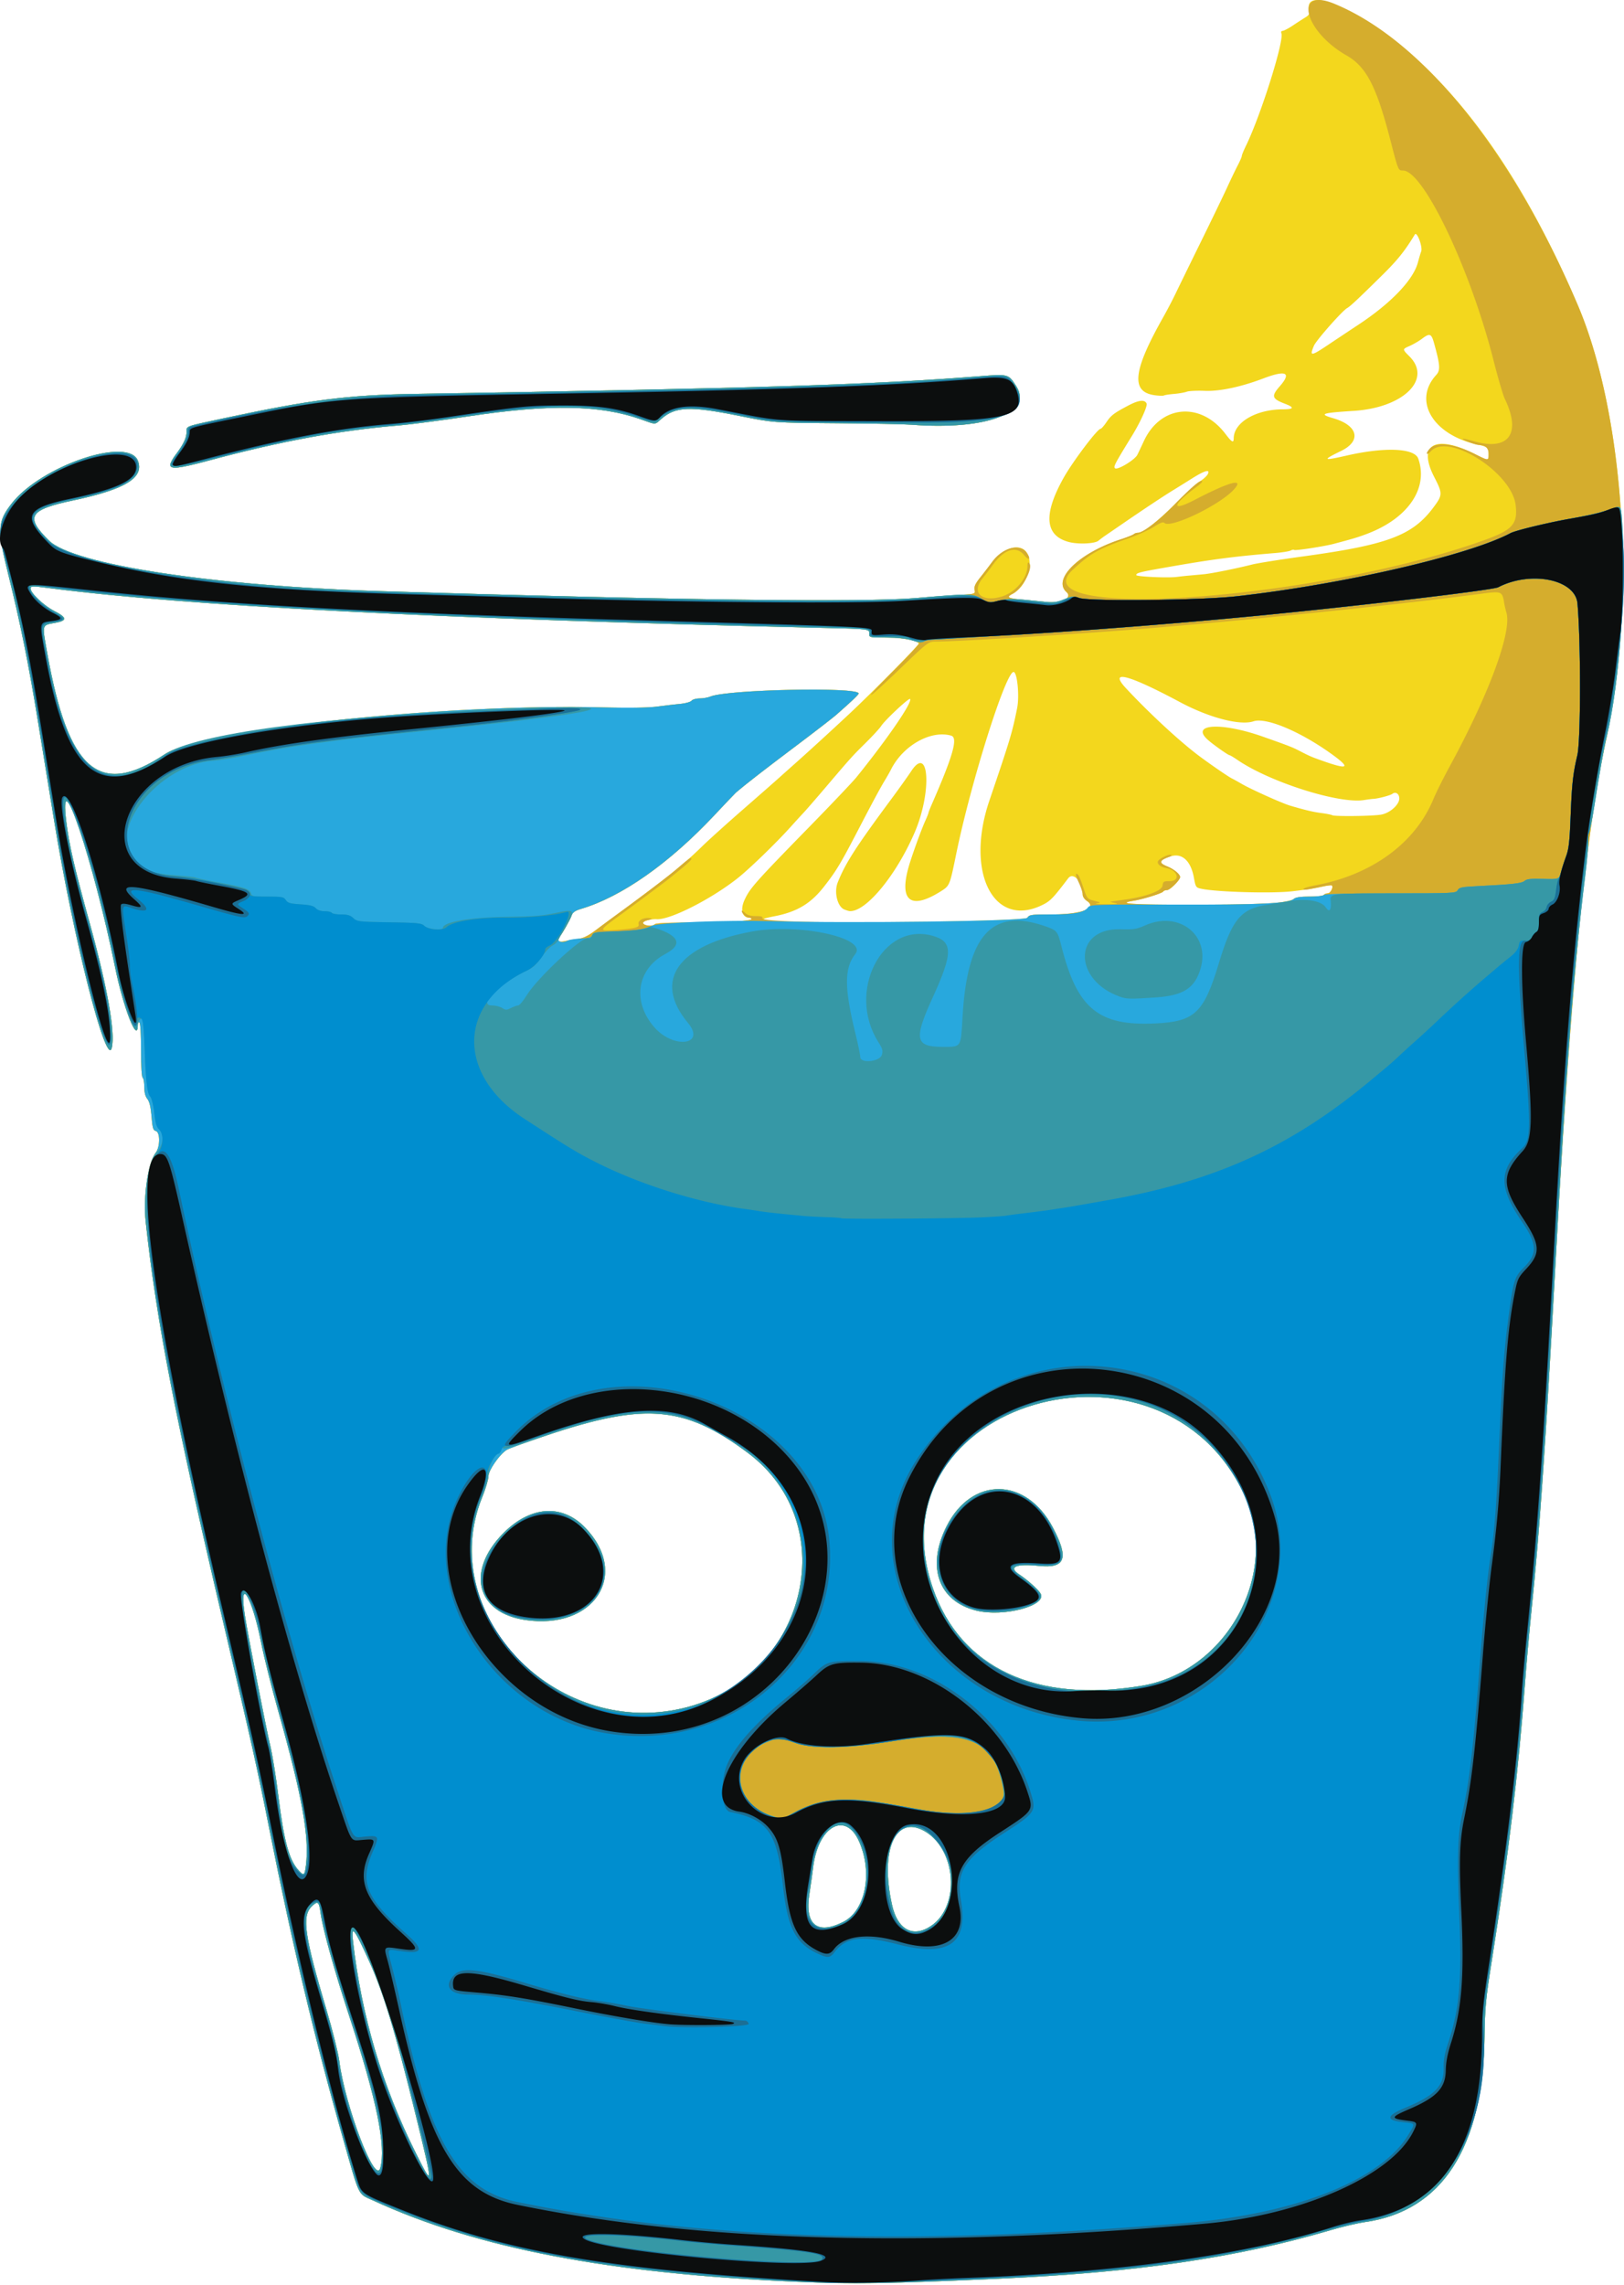 <svg xmlns="http://www.w3.org/2000/svg" width="256" height="360" preserveAspectRatio="xMidYMid"><path fill="#F3D71D" d="M125.883 359.543c-29.818-1.276-50.55-5.242-67.095-12.834-2.415-1.108-2.053-.366-4.657-9.534-4.537-15.967-7.985-30.435-11.679-48.999-1.872-9.41-2.749-13.345-7.073-31.735-7.76-33-10.707-48.173-12.403-63.854-.429-3.972.344-9.402 1.559-10.947.719-.914.733-3.248.021-3.434-.415-.108-.518-.46-.67-2.284-.126-1.514-.323-2.337-.66-2.767-.327-.415-.482-1.027-.482-1.9 0-.708-.115-1.36-.256-1.446-.154-.095-.256-1.832-.256-4.35 0-2.52-.102-4.257-.256-4.352-.14-.087-.256.072-.256.354 0 3.155-2.267-2.591-3.589-9.095-3.391-16.69-8.957-33.277-7.677-22.876.45 3.659 1.28 7.256 3.664 15.878 2.8 10.128 4.076 17.3 3.506 19.711-.814 3.447-6.072-17.253-9.102-35.835-.77-4.715-1.924-11.798-2.567-15.74-1.435-8.806-2.77-15.42-4.594-22.76-1.826-7.346-1.774-8.538.495-11.427 4.677-5.957 18.402-10.587 19.885-6.71 1.017 2.658-1.98 4.5-10.13 6.224-7.064 1.494-7.717 2.563-3.883 6.35 3.834 3.786 26.071 7.17 52.382 7.971 46.598 1.42 76.14 1.793 84.456 1.068 2.041-.177 4.943-.39 6.449-.472 2.738-.15 2.738-.15 2.613-.817-.094-.506.124-.98.899-1.948a88.173 88.173 0 0 0 1.867-2.432c1.579-2.154 4.23-2.976 5.33-1.65 1.376 1.657.16 5.494-2.112 6.67-1.05.542-.749.709 1.674.927 1.15.104 2.75.259 3.557.344 2.439.257 4.298-.624 3.274-1.551-2.258-2.043 1.99-6.164 8.568-8.313.986-.321 1.901-.686 2.035-.81.134-.122.425-.223.648-.223.84 0 3.24-1.861 5.91-4.58 1.52-1.548 3.226-3.107 3.792-3.465.566-.357 1.154-.881 1.305-1.165.46-.86-.436-.628-2.429.628-.985.62-2.367 1.48-3.071 1.91-1.461.894-4.713 3.05-7.84 5.2-1.178.809-2.43 1.666-2.781 1.904-.352.239-.849.61-1.105.823-.565.475-3.192.589-4.654.202-3.795-1.004-4.068-4.336-.828-10.122 1.418-2.533 5.326-7.715 5.819-7.715.122 0 .547-.48.943-1.068.717-1.064 1.172-1.408 3.455-2.612 1.642-.867 2.602-.96 2.863-.281.155.403-.996 2.936-2.293 5.045-2.718 4.421-2.955 4.87-2.7 5.125.362.362 3.129-1.298 3.539-2.124.172-.346.632-1.318 1.022-2.158 2.64-5.689 8.957-6.249 12.843-1.14 1.027 1.351 1.313 1.504 1.318.706.018-2.498 3.496-4.547 7.738-4.56 1.759-.005 1.874-.293.351-.874-2.081-.795-2.2-1.193-.828-2.761 1.902-2.175 1-2.598-2.615-1.225-3.487 1.325-6.876 2.043-9.194 1.946-1.23-.051-2.514.01-2.852.137-.338.127-1.241.284-2.006.349-.766.065-1.485.176-1.599.246-.114.07-.766.052-1.449-.041-3.798-.519-3.446-3.812 1.311-12.24a74.754 74.754 0 0 0 1.949-3.712c.436-.915 2.21-4.543 3.94-8.062 1.732-3.519 3.624-7.434 4.205-8.701.581-1.267 1.342-2.85 1.691-3.52.349-.668.634-1.33.634-1.472 0-.142.295-.861.655-1.6 2.327-4.765 6.037-16.53 5.585-17.707-.091-.24-.015-.398.193-.398.19 0 .921-.384 1.626-.854a84.694 84.694 0 0 1 1.98-1.28c.571-.352.67-.559.552-1.153-.66-3.301 5.435-1.191 13.02 4.507 11.155 8.38 21.059 22.543 29.334 41.95 7.354 17.248 9.285 46.5 4.516 68.415-3.343 15.364-5.619 38.943-8.064 83.56-1.557 28.407-2.447 41.226-3.731 53.746-.347 3.378-.8 8.445-1.007 11.26-1.043 14.135-2.613 27.258-5.284 44.148-.913 5.774-1.041 7.131-1.111 11.773-.263 17.501-6.678 27.44-18.844 29.192-1.18.17-3.642.749-5.472 1.286-14.833 4.355-30.657 6.664-52.337 7.638-17.583.79-22.668.869-31.48.492Zm-60.4-26.47c-3.158-12.875-5.005-18.986-7.225-23.91-2.378-5.272-2.918-5.97-2.624-3.392 1.35 11.85 4.602 22.841 9.897 33.439 2.792 5.588 2.79 5.438-.048-6.138Zm-5.535 8.528c.922-3.438-.552-10.67-4.843-23.77-2.448-7.47-4.251-13.968-4.591-16.538-.223-1.685-.454-1.827-1.412-.869-1.537 1.537-1.072 4.716 2.389 16.349.93 3.13 1.825 6.7 1.986 7.933.947 7.25 5.718 19.706 6.471 16.895Zm86.78-38.114c4.67-3.093 4.057-12.108-1.018-14.983-4.57-2.588-7.023 3.051-5.083 11.681.87 3.871 3.276 5.174 6.101 3.302Zm-13.765-.681c3.482-1.786 4.639-7.744 2.457-12.657-2.152-4.844-6.467-2.39-7.245 4.12-.112.942-.378 2.819-.59 4.17-.76 4.845 1.255 6.48 5.378 4.367Zm-84.739-8.908c.559-4.468-.6-10.924-4.345-24.23-1.063-3.773-2.288-8.668-2.723-10.876-1.421-7.22-3.574-10.738-2.534-4.143.504 3.202 3.353 17.81 3.967 20.347.341 1.407.917 4.958 1.28 7.89.904 7.302 1.697 10.195 3.256 11.88.773.836.899.736 1.1-.868Zm59.232-24.695c19.495-4.467 25.781-28.846 10.394-40.31-9.922-7.392-16.135-7.929-31.636-2.735-3.167 1.061-6.018 2.093-6.336 2.293-1.13.711-2.877 3.231-2.877 4.15 0 .471-.452 1.979-1.005 3.35-7.322 18.161 11.32 37.867 31.46 33.252Zm-24.697-13.952c-7.669-1.145-9.322-7.675-3.452-13.637 4.265-4.33 9.23-4.705 12.875-.972 7.213 7.388 1.503 16.241-9.423 14.61Zm97.236 10.363c13.391-2.25 21.788-17.645 16.266-29.823-12.93-28.517-59.368-14.818-49.184 14.509 4.354 12.538 16.315 18.103 32.918 15.314Zm-26.087-11.835c-5.97-1.47-7.906-6.925-4.707-13.261 3.999-7.922 12.555-7.829 16.776.183 2.55 4.84 1.972 6.452-2.163 6.035-3.718-.375-4.938.156-3.12 1.36 1.324.876 3.018 2.402 3.345 3.012 1.021 1.908-5.861 3.722-10.131 2.67Zm-62.929-105.81c1.001-.145 1.711-.49 3.01-1.46.936-.698 2.42-1.797 3.297-2.44 7.916-5.81 10.463-7.847 13.37-10.69.985-.964 3.864-3.562 6.398-5.772 2.533-2.21 5.08-4.445 5.657-4.966.578-.52 1.615-1.446 2.304-2.055 2.161-1.914 5.988-5.412 8.93-8.164 3.453-3.23 10.918-10.78 10.866-10.99-.124-.502-2.326-.922-4.98-.95-2.755-.03-2.814-.042-2.794-.612.028-.772.06-.768-7.443-.94-60.02-1.387-100.238-3.456-121.974-6.278-2.532-.328-2.791-.32-2.791.086 0 .712 2.072 2.68 3.71 3.525 2.061 1.062 2.092 1.527.126 1.886-2.108.384-2.045.135-1.217 4.766 3.32 18.58 8.201 22.785 18.505 15.946 5.927-3.934 43.901-8.008 68.963-7.4 4.302.105 7.268.06 8.701-.13 1.197-.16 2.832-.35 3.634-.424.803-.074 1.594-.297 1.76-.496.164-.199.739-.362 1.275-.362.537 0 1.3-.133 1.696-.296 2.713-1.114 23.37-1.542 23.37-.484 0 .186-1.062 1.2-3.528 3.364-.576.506-3.56 2.808-6.63 5.116-4.654 3.5-7.764 5.916-9.164 7.121-.14.121-1.68 1.736-3.42 3.588-7.159 7.618-14.634 12.861-21.058 14.769-.898.267-1.262.529-1.468 1.056-.346.888-1.462 2.874-1.812 3.224-.583.583-.298.996.566.821a49.209 49.209 0 0 1 2.141-.358Zm12.255-2.345c.096-.156 2.036-.256 4.965-.256 5.673 0 10.262-.247 10.262-.551 0-.12-.164-.217-.365-.217-1.09 0-1.43-1.273-.743-2.777.854-1.866 1.65-2.763 10.368-11.683 3.44-3.52 6.719-6.974 7.288-7.678 4.922-6.089 8.892-11.883 8.446-12.33-.192-.192-3.97 3.344-4.548 4.257-.226.358-1.32 1.55-2.43 2.648-2.178 2.154-2.305 2.294-6.386 7.089-1.498 1.759-3.05 3.544-3.449 3.966-.399.423-1.294 1.402-1.99 2.176-2.287 2.547-6.488 6.615-8.366 8.102-4.22 3.34-10.737 6.632-12.797 6.464-.695-.057-2.175.299-2.175.523 0 .54 1.612.764 1.92.267Zm58.703-1.008c.326-.49.6-.528 3.838-.532 4.753-.005 7.297-.994 5.532-2.15-.36-.236-.637-.664-.639-.987-.008-1.983-1.474-3.62-2.284-2.553-2.358 3.104-2.798 3.563-3.987 4.158-7.717 3.87-12.3-5.026-8.442-16.385 3.328-9.796 3.594-10.682 4.38-14.582.382-1.889.029-5.603-.541-5.7-1.202-.202-6.755 17.378-9.075 28.734-1 4.89-1.02 4.94-2.368 5.794-4.735 2.999-6.634 1.613-5.138-3.747.468-1.678 1.968-5.833 2.655-7.355.27-.597.49-1.15.49-1.23 0-.08.236-.685.525-1.346 3.369-7.697 4.161-10.502 3.058-10.82-3.182-.917-7.555 1.527-9.464 5.29-.208.41-.638 1.171-.955 1.692-.722 1.186-1.98 3.517-4.115 7.627-2.91 5.6-3.551 6.669-5.513 9.18-2.08 2.662-4.243 3.965-7.722 4.649-2.487.489-2.446.615.256.79 7.018.455 39.141.027 39.509-.527Zm-28.835-1.308c-1.096-.44-1.658-2.728-1.047-4.263 1.207-3.03 2.828-5.553 8.44-13.128 1.198-1.619 2.616-3.605 3.15-4.415 2.847-4.316 3.273 3.312.54 9.662-2.92 6.783-7.716 12.575-10.265 12.396-.127-.009-.495-.122-.818-.252Zm67.97-1.032c1.426-.158 2.658-.43 2.89-.64.279-.25 1.046-.363 2.48-.363 1.142 0 2.147-.115 2.234-.256.087-.14.369-.256.625-.256.428 0 .928-.964.646-1.246-.064-.064-.721.02-1.461.184-1.308.292-2.431.465-4.8.74-3.144.365-11.908.12-14.32-.4-.848-.182-.897-.256-1.167-1.752-.488-2.698-1.918-3.966-3.75-3.324-1.81.635-1.912.968-.473 1.544 1.045.418 2.05 1.245 2.05 1.686 0 .468-1.59 2.056-2.058 2.056-.259 0-.535.104-.613.23-.173.281-3.182 1.214-4.686 1.454-2.828.45-.258.62 9.415.62 5.806 0 11.615-.124 12.989-.277Zm16.633-13.917c1.379-.234 2.872-1.557 2.872-2.544 0-.739-.582-1.129-1.09-.731-.317.247-2.28.764-3.005.791-.211.008-.87.093-1.463.189-3.926.634-14.846-2.828-19.953-6.325-.588-.402-1.137-.732-1.218-.732-.239 0-2.766-1.796-3.535-2.511-2.647-2.466 2.302-2.704 8.766-.423 4.087 1.443 4.624 1.651 5.722 2.218 1.693.875 1.89.96 3.696 1.599 4.158 1.47 4.503 1.119 1.203-1.225-4.915-3.492-10.143-5.655-12.104-5.008-2.126.702-6.981-.565-11.57-3.017-8.216-4.393-11.324-5.19-8.522-2.184 3.756 4.027 8.627 8.52 11.697 10.79 1.91 1.41 4.514 3.19 5.015 3.426.211.1.902.482 1.536.85 1.476.858 6.364 3.053 7.614 3.42 2.443.718 3.663 1.006 4.947 1.17.763.096 1.528.25 1.7.34.412.217 6.287.146 7.692-.093Zm-30.143-37.677c.634-.054 1.67-.15 2.304-.214 1.23-.125 5.03-.893 7.55-1.527.844-.213 4.472-.788 8.061-1.279 13.27-1.814 17.197-3.294 20.494-7.722 1.445-1.939 1.45-2.188.118-4.771-2.668-5.17.132-6.764 6.389-3.635 2.193 1.097 2.175 1.097 2.175.013 0-.983-.195-1.168-1.516-1.44-7.191-1.475-10.513-6.912-6.737-11.026.678-.74.622-1.552-.344-5.016-.425-1.526-.672-1.613-1.91-.679-.485.366-1.38.884-1.99 1.152-1.108.486-1.108.486.025 1.62 3.614 3.613-.956 8.086-8.77 8.584-5.119.326-5.561.484-3.246 1.157 3.913 1.138 4.498 3.573 1.24 5.157-3.036 1.476-2.9 1.588.873.728 6.052-1.38 10.706-1.18 11.292.488 1.615 4.594-1.53 9.3-7.856 11.759-1.513.588-2.419.864-5.502 1.673-1.56.409-6.059 1.097-6.207.949-.072-.072-.322-.029-.556.097-.234.125-1.342.303-2.462.396-6.553.542-10.01.998-17.321 2.288-4.048.713-4.55.844-4.55 1.184 0 .248 5.023.47 6.399.284a49.99 49.99 0 0 1 2.047-.22Zm21.842-36.375c1.007-.675 3.157-2.104 4.777-3.175 5.117-3.385 8.6-7.032 9.326-9.764.192-.723.425-1.503.517-1.732.281-.701-.66-3.238-.997-2.684-1.546 2.55-2.71 4.008-5.003 6.274-3.806 3.76-5.193 5.062-5.655 5.311-.761.411-4.886 5.081-5.249 5.943-.715 1.699-.483 1.681 2.284-.173ZM26.839 73.232c0-.26.385-.98.857-1.6 1.184-1.552 1.702-2.626 1.702-3.527 0-1-.341-.872 5.788-2.182 13.714-2.93 19.588-3.683 30.087-3.858 55.376-.92 71.63-1.427 89.231-2.79 4.479-.346 4.47-.348 5.7 1.591 2.659 4.192-4.868 6.947-16.534 6.053-1.126-.087-6.481-.19-11.9-.231-9.854-.074-9.854-.074-15.204-1.152-7.81-1.573-10.098-1.482-12.347.493-1.055.926-.717.922-3.245.031-6.391-2.252-14.298-2.39-27.044-.471-4.294.646-9.303 1.302-11.133 1.457-9.508.806-18.424 2.453-29.862 5.518-4.755 1.274-6.096 1.421-6.096.668Z"/><path fill="#D5AD2D" d="M125.883 359.543c-29.818-1.276-50.55-5.242-67.095-12.834-2.415-1.108-2.053-.366-4.657-9.534-4.537-15.967-7.985-30.435-11.679-48.999-1.872-9.41-2.749-13.345-7.073-31.735-7.76-33-10.707-48.173-12.403-63.854-.429-3.972.344-9.402 1.559-10.947.719-.914.733-3.248.021-3.434-.415-.108-.518-.46-.67-2.284-.126-1.514-.323-2.337-.66-2.767-.327-.415-.482-1.027-.482-1.9 0-.708-.115-1.36-.256-1.446-.154-.095-.256-1.832-.256-4.35 0-2.52-.102-4.257-.256-4.352-.14-.087-.256.072-.256.354 0 3.155-2.267-2.591-3.589-9.095-3.391-16.69-8.957-33.277-7.677-22.876.45 3.659 1.28 7.256 3.664 15.878 2.8 10.128 4.076 17.3 3.506 19.711-.814 3.447-6.072-17.253-9.102-35.835-.77-4.715-1.924-11.798-2.567-15.74-1.435-8.806-2.77-15.42-4.594-22.76-1.826-7.346-1.774-8.538.495-11.427 4.677-5.957 18.402-10.587 19.885-6.71 1.017 2.658-1.98 4.5-10.13 6.224-7.064 1.494-7.717 2.563-3.883 6.35 3.834 3.786 26.071 7.17 52.382 7.971 46.598 1.42 76.14 1.793 84.456 1.068 2.041-.177 4.943-.39 6.449-.472 2.738-.15 2.738-.15 2.613-.817-.094-.506.124-.98.899-1.948a88.173 88.173 0 0 0 1.867-2.432c1.677-2.288 4.364-3.004 5.451-1.452.72 1.028.387 1.322-.406.359-1.26-1.528-3.168-.916-4.972 1.595a57.216 57.216 0 0 1-1.6 2.1c-1.781 2.206-.163 3.77 2.968 2.868 2.213-.638 4.134-2.902 4.134-4.873 0-.468.085-.614.257-.442.73.729-1.062 4.061-2.614 4.864-1.05.543-.749.71 1.674.928 1.15.104 2.75.259 3.557.344 2.439.257 4.298-.624 3.274-1.551-2.258-2.043 1.99-6.164 8.568-8.313.986-.321 1.901-.686 2.035-.81.134-.122.425-.223.648-.223.839 0 3.24-1.86 5.902-4.572 2.718-2.769 3.97-3.818 4.236-3.55.076.075-.302.46-.84.856-3.971 2.93-4.136 4.057-.302 2.064 5.573-2.896 7.897-3.491 6.092-1.56-2.318 2.48-9.975 6.137-10.904 5.208-.195-.195-.68-.014-1.675.622-.771.493-2.542 1.296-3.936 1.785-4.784 1.677-6.03 2.376-8.8 4.941-8.865 8.207 38.748 4.792 64.907-4.656 4.388-1.585 5.226-2.53 4.874-5.5-.604-5.105-10.593-11.468-13.344-8.501-.655.707-.924.51-.33-.24 1.022-1.294 3.788-1.029 7.23.692 2.194 1.098 2.175 1.098 2.175.007 0-.952-.494-1.4-1.583-1.435-.574-.019-2.859-.948-2.423-.986.119-.01.854.166 1.632.392 5.534 1.609 7.589-1.168 4.932-6.663-.277-.573-1.073-3.288-1.769-6.033-3.649-14.401-11.057-29.943-14.274-29.943-.76 0-.745.036-2.013-4.863-2.177-8.41-3.783-11.504-6.887-13.27-6.745-3.838-8.396-10.813-1.928-8.148 13.88 5.72 28.03 23.22 38.357 47.441 7.354 17.248 9.285 46.5 4.516 68.415-3.343 15.364-5.619 38.943-8.064 83.56-1.557 28.407-2.447 41.226-3.731 53.746-.347 3.378-.8 8.445-1.007 11.26-1.043 14.135-2.613 27.258-5.284 44.148-.913 5.774-1.041 7.131-1.111 11.773-.263 17.501-6.678 27.44-18.844 29.192-1.18.17-3.642.749-5.472 1.286-14.833 4.355-30.657 6.664-52.337 7.638-17.583.79-22.668.869-31.48.492Zm-60.4-26.47c-3.158-12.875-5.005-18.986-7.225-23.91-2.378-5.272-2.918-5.97-2.624-3.392 1.35 11.85 4.602 22.841 9.897 33.439 2.792 5.588 2.79 5.438-.048-6.138Zm-5.535 8.528c.922-3.438-.552-10.67-4.843-23.77-2.448-7.47-4.251-13.968-4.591-16.538-.223-1.685-.454-1.827-1.412-.869-1.537 1.537-1.072 4.716 2.389 16.349.93 3.13 1.825 6.7 1.986 7.933.947 7.25 5.718 19.706 6.471 16.895Zm86.78-38.114c4.67-3.093 4.057-12.108-1.018-14.983-4.57-2.588-7.023 3.051-5.083 11.681.87 3.871 3.276 5.174 6.101 3.302Zm-13.765-.681c3.482-1.786 4.639-7.744 2.457-12.657-2.152-4.844-6.467-2.39-7.245 4.12-.112.942-.378 2.819-.59 4.17-.76 4.845 1.255 6.48 5.378 4.367Zm-84.739-8.908c.559-4.468-.6-10.924-4.345-24.23-1.063-3.773-2.288-8.668-2.723-10.876-1.421-7.22-3.574-10.738-2.534-4.143.504 3.202 3.353 17.81 3.967 20.347.341 1.407.917 4.958 1.28 7.89.904 7.302 1.697 10.195 3.256 11.88.773.836.899.736 1.1-.868Zm59.232-24.695c19.495-4.467 25.781-28.846 10.394-40.31-9.922-7.392-16.135-7.929-31.636-2.735-3.167 1.061-6.018 2.093-6.336 2.293-1.13.711-2.877 3.231-2.877 4.15 0 .471-.452 1.979-1.005 3.35-7.322 18.161 11.32 37.867 31.46 33.252Zm-24.697-13.952c-7.669-1.145-9.322-7.675-3.452-13.637 4.265-4.33 9.23-4.705 12.875-.972 7.213 7.388 1.503 16.241-9.423 14.61Zm97.236 10.363c13.391-2.25 21.788-17.645 16.266-29.823-12.93-28.517-59.368-14.818-49.184 14.509 4.354 12.538 16.315 18.103 32.918 15.314Zm-26.087-11.835c-5.97-1.47-7.906-6.925-4.707-13.261 3.999-7.922 12.555-7.829 16.776.183 2.55 4.84 1.972 6.452-2.163 6.035-3.718-.375-4.938.156-3.12 1.36 1.324.876 3.018 2.402 3.345 3.012 1.021 1.908-5.861 3.722-10.131 2.67Zm-62.925-105.81c1.008-.146 1.706-.485 3.001-1.46.929-.698 2.353-1.754 3.165-2.346 4.468-3.256 8.311-6.18 9.668-7.355 1.76-1.524 2.175-1.805 2.175-1.468 0 .132-.662.778-1.472 1.436-.809.658-1.671 1.36-1.916 1.562-.681.56-5.477 4.131-8.228 6.128-2.95 2.14-2.984 2.259-.605 2.09 3.367-.24 4.068-.412 3.895-.96-.176-.553.87-1.093 1.783-.919.415.08.347.145-.313.302-.463.11-.8.33-.748.487.127.388 1.458.52 1.8.178.178-.178 1.977-.276 5.048-.276 5.64 0 10.225-.247 10.225-.551 0-.12-.164-.217-.365-.217-.41 0-1.17-.677-1.17-1.042 0-.13.23-.007.512.274.363.364.853.512 1.69.512.903 0 1.148.083 1.043.357-.375.976 41.104.883 41.766-.094.323-.478.623-.52 3.838-.523 4.753-.005 7.297-.994 5.532-2.15-.36-.236-.637-.664-.639-.987 0-.314-.284-1.175-.628-1.914-.344-.739-.522-1.343-.396-1.343.329 0 .523.38 1.161 2.274.55 1.635.6 1.691 1.688 1.97 1.09.28 1.1.292.353.415-.422.07.269.129 1.536.131 1.617.004 2.036-.051 1.407-.184-.492-.103-.817-.203-.722-.222.096-.018 1.07-.158 2.165-.31 3.457-.481 5.931-1.394 6.027-2.225.072-.63.18-.698 1.1-.698 1.786 0 1.343-1.717-.534-2.069-.932-.175-1.52-.698-1.26-1.12.254-.41 1.666-1.08 2.007-.95.173.064.083.189-.209.29-1.607.553-1.72.982-.398 1.51 1.054.422 2.062 1.248 2.062 1.69 0 .47-1.59 2.057-2.06 2.057-.258 0-.534.104-.612.23-.173.281-3.182 1.214-4.686 1.454-2.828.45-.258.62 9.415.62 10.692 0 15.146-.257 15.878-.916.279-.252 1.046-.364 2.48-.364 1.142 0 2.147-.115 2.234-.256.087-.14.369-.256.625-.256.428 0 .928-.964.646-1.246-.064-.064-.721.01-1.461.166-2.693.564-3.009.605-3.009.388 0-.121.822-.373 1.827-.559 8.933-1.652 15.786-6.653 18.658-13.618.398-.966 1.556-3.285 2.573-5.153 6.217-11.421 9.848-21.29 8.92-24.246a14.078 14.078 0 0 1-.354-1.563c-.287-1.74-.43-1.798-3.472-1.394-13.598 1.81-40.023 4.514-56.176 5.75-11.344.869-26.777 1.8-29.887 1.804-1.224.002-1.224.002-5.75 4.34-5.663 5.43-6.138 5.453-.728.036 2.226-2.229 3.948-4.11 3.826-4.182-.825-.483-3.894-.963-5.762-.902-2.076.068-2.135.054-2.115-.512.028-.772.06-.768-7.443-.94-60.02-1.387-100.238-3.456-121.974-6.278-2.532-.328-2.791-.32-2.791.086 0 .712 2.072 2.68 3.71 3.525 2.061 1.062 2.092 1.527.126 1.886-2.108.384-2.045.135-1.217 4.766 3.32 18.58 8.201 22.785 18.505 15.946 5.927-3.934 43.901-8.008 68.963-7.4 4.302.105 7.268.06 8.701-.13 1.197-.16 2.832-.35 3.634-.424.803-.074 1.594-.297 1.76-.496.164-.199.739-.362 1.275-.362.537 0 1.3-.133 1.696-.296 2.713-1.114 23.37-1.542 23.37-.484 0 .186-1.062 1.2-3.528 3.364-.576.506-3.56 2.808-6.63 5.116-4.654 3.5-7.764 5.916-9.164 7.121-.14.121-1.68 1.736-3.42 3.588-7.159 7.618-14.634 12.861-21.058 14.769-.898.267-1.262.529-1.468 1.056-.346.888-1.462 2.874-1.812 3.224-.583.583-.298.996.566.821a49.236 49.236 0 0 1 2.145-.359ZM26.839 73.232c0-.26.385-.98.857-1.6 1.184-1.552 1.702-2.626 1.702-3.527 0-1-.341-.872 5.788-2.182 13.714-2.93 19.588-3.683 30.087-3.858 55.376-.92 71.63-1.427 89.231-2.79 4.479-.346 4.47-.348 5.7 1.591 2.659 4.192-4.868 6.947-16.534 6.053-1.126-.087-6.481-.19-11.9-.231-9.854-.074-9.854-.074-15.204-1.152-7.81-1.573-10.098-1.482-12.347.493-1.055.926-.717.922-3.245.031-6.391-2.252-14.298-2.39-27.044-.471-4.294.646-9.303 1.302-11.133 1.457-9.508.806-18.424 2.453-29.862 5.518-4.755 1.274-6.096 1.421-6.096.668Z"/><path fill="#28A8DD" d="M125.883 359.543c-29.818-1.276-50.55-5.242-67.095-12.834-2.415-1.108-2.053-.366-4.657-9.534-4.537-15.967-7.985-30.435-11.679-48.999-1.872-9.41-2.749-13.345-7.073-31.735-7.76-33-10.707-48.173-12.403-63.854-.429-3.972.344-9.402 1.559-10.947.719-.914.733-3.248.021-3.434-.415-.108-.518-.46-.67-2.284-.126-1.514-.323-2.337-.66-2.767-.327-.415-.482-1.027-.482-1.9 0-.708-.115-1.36-.256-1.446-.154-.095-.256-1.832-.256-4.35 0-2.52-.102-4.257-.256-4.352-.14-.087-.256.072-.256.354 0 3.155-2.267-2.591-3.589-9.095-3.391-16.69-8.957-33.277-7.677-22.876.45 3.659 1.28 7.256 3.664 15.878 2.8 10.128 4.076 17.3 3.506 19.711-.814 3.447-6.072-17.253-9.102-35.835-.77-4.715-1.924-11.798-2.567-15.74-1.435-8.806-2.77-15.42-4.594-22.76-1.826-7.346-1.774-8.538.495-11.427 4.677-5.957 18.402-10.587 19.885-6.71 1.017 2.658-1.98 4.5-10.13 6.224-7.064 1.494-7.717 2.563-3.883 6.35 3.834 3.786 26.071 7.17 52.382 7.971 46.558 1.418 76.123 1.792 84.456 1.07 8.231-.714 8.727-.709 10.103.098 1.226.718 1.226.718 2.792.33 1.566-.39 1.942-.38 7.4.193 1.189.124 1.76.044 2.866-.405 1.227-.498 1.49-.524 2.355-.237 1.793.596 18.883.424 24.902-.25 16.74-1.878 36.554-6.448 43.144-9.952.775-.413 5.872-1.648 9.194-2.229 3.19-.557 5.25-1.049 6.782-1.617 1.407-.522 1.407-.522 1.573 1.699.735 9.874-.364 25.808-2.342 33.956-.52 2.137-1.13 5.547-2.04 11.389-.296 1.9-.664 3.706-.818 4.014-.155.307-.211.825-.126 1.15.085.327-.128 2.897-.475 5.712-1.821 14.814-2.968 29.838-4.727 61.935-1.557 28.407-2.447 41.226-3.731 53.746-.347 3.378-.8 8.445-1.007 11.26-1.043 14.135-2.613 27.258-5.284 44.148-.913 5.774-1.041 7.131-1.111 11.773-.263 17.501-6.678 27.44-18.844 29.192-1.18.17-3.642.749-5.472 1.286-14.833 4.355-30.657 6.664-52.337 7.638-17.583.79-22.668.869-31.48.492Zm-60.4-26.47c-3.158-12.875-5.005-18.986-7.225-23.91-2.378-5.272-2.918-5.97-2.624-3.392 1.35 11.85 4.602 22.841 9.897 33.439 2.792 5.588 2.79 5.438-.048-6.138Zm-5.535 8.528c.922-3.438-.552-10.67-4.843-23.77-2.448-7.47-4.251-13.968-4.591-16.538-.223-1.685-.454-1.827-1.412-.869-1.537 1.537-1.072 4.716 2.389 16.349.93 3.13 1.825 6.7 1.986 7.933.947 7.25 5.718 19.706 6.471 16.895Zm86.78-38.114c4.67-3.093 4.057-12.108-1.018-14.983-4.57-2.588-7.023 3.051-5.083 11.681.87 3.871 3.276 5.174 6.101 3.302Zm-13.765-.681c3.482-1.786 4.639-7.744 2.457-12.657-2.152-4.844-6.467-2.39-7.245 4.12-.112.942-.378 2.819-.59 4.17-.76 4.845 1.255 6.48 5.378 4.367Zm-84.739-8.908c.559-4.468-.6-10.924-4.345-24.23-1.063-3.773-2.288-8.668-2.723-10.876-1.421-7.22-3.574-10.738-2.534-4.143.504 3.202 3.353 17.81 3.967 20.347.341 1.407.917 4.958 1.28 7.89.904 7.302 1.697 10.195 3.256 11.88.773.836.899.736 1.1-.868Zm76.958-8.281c2.607-1.406 5.268-2.048 8.484-2.046 2.474.002 4.34.257 11.412 1.562 8.63 1.593 13.704.394 13.105-3.098-1.356-7.911-5.379-9.647-17.731-7.653-7.206 1.163-12.424 1.217-15.356.16-2.316-.834-2.175-.827-3.894-.184-6.217 2.326-5.944 9.737.434 11.759.858.272 1.58.501 1.604.51.025.007.899-.447 1.942-1.01Zm-17.726-16.414c19.495-4.467 25.781-28.846 10.394-40.31-9.922-7.392-16.135-7.929-31.636-2.735-3.167 1.061-6.018 2.093-6.336 2.293-1.13.711-2.877 3.231-2.877 4.15 0 .471-.452 1.979-1.005 3.35-7.322 18.161 11.32 37.867 31.46 33.252Zm-24.697-13.952c-7.669-1.145-9.322-7.675-3.452-13.637 4.265-4.33 9.23-4.705 12.875-.972 7.213 7.388 1.503 16.241-9.423 14.61Zm97.236 10.363c13.391-2.25 21.788-17.645 16.266-29.823-12.93-28.517-59.368-14.818-49.184 14.509 4.354 12.538 16.315 18.103 32.918 15.314Zm-26.087-11.835c-5.97-1.47-7.906-6.925-4.707-13.261 3.999-7.922 12.555-7.829 16.776.183 2.55 4.84 1.972 6.452-2.163 6.035-3.718-.375-4.938.156-3.12 1.36 1.324.876 3.018 2.402 3.345 3.012 1.021 1.908-5.861 3.722-10.131 2.67ZM89.526 148.19c.255-.136 1.182-.276 2.06-.311 1.285-.05 1.63-.155 1.771-.538.154-.415.528-.485 2.979-.56 3.685-.112 5.145-.317 6.386-.898 1.108-.519 11.76-.935 18.81-.735 12.537.356 40.054-.004 40.402-.528.33-.496.594-.533 3.841-.537 3.649-.004 5.137-.296 5.745-1.127.31-.424 1.184-.45 13.625-.42 13.549.033 18.018-.181 18.817-.9.279-.252 1.046-.364 2.48-.364 1.142 0 2.147-.115 2.234-.256.102-.164 3.882-.256 10.5-.256 9.968 0 10.35-.018 10.606-.496.23-.429.639-.515 3.016-.633 5.658-.283 7.096-.442 7.53-.832.332-.3.985-.369 2.929-.312 2.502.072 2.502.072 2.812-1.067.17-.626.54-1.772.823-2.546.41-1.124.55-2.363.691-6.143.195-5.172.375-6.821 1.062-9.725.551-2.329.565-17.86.021-23.93-.339-3.787-7.328-5.21-12.502-2.544-.854.44-21.576 2.896-37.597 4.456-16.198 1.578-36.633 3.077-47.603 3.492-2.918.11-4.715.288-5.157.512-.58.293-.877.28-2.048-.093-.918-.291-2.252-.436-4.056-.441-2.628-.007-2.686-.02-2.666-.589.028-.772.06-.768-7.443-.94-60.02-1.387-100.238-3.456-121.974-6.278-2.532-.328-2.791-.32-2.791.086 0 .712 2.072 2.68 3.71 3.525 2.061 1.062 2.092 1.527.126 1.886-2.108.384-2.045.135-1.217 4.766 3.32 18.58 8.201 22.785 18.505 15.946 5.927-3.934 43.901-8.008 68.963-7.4 4.302.105 7.268.06 8.701-.13 1.197-.16 2.832-.35 3.634-.424.803-.074 1.594-.297 1.76-.496.164-.199.739-.362 1.275-.362.537 0 1.3-.133 1.696-.296 2.713-1.114 23.37-1.542 23.37-.484 0 .186-1.062 1.2-3.528 3.364-.576.506-3.56 2.808-6.63 5.116-4.654 3.5-7.764 5.916-9.164 7.121-.14.121-1.68 1.736-3.42 3.588-7.159 7.618-14.634 12.861-21.058 14.769-.898.267-1.262.529-1.468 1.056-.346.888-1.462 2.874-1.812 3.224-.744.744.19 1.253 1.254.684ZM26.84 73.232c0-.26.385-.98.857-1.6 1.184-1.552 1.702-2.626 1.702-3.527 0-1-.341-.872 5.788-2.182 13.714-2.93 19.588-3.683 30.087-3.858 55.376-.92 71.63-1.427 89.231-2.79 4.479-.346 4.47-.348 5.7 1.591 2.659 4.192-4.868 6.947-16.534 6.053-1.126-.087-6.481-.19-11.9-.231-9.854-.074-9.854-.074-15.204-1.152-7.81-1.573-10.098-1.482-12.347.493-1.055.926-.717.922-3.245.031-6.391-2.252-14.298-2.39-27.044-.471-4.294.646-9.303 1.302-11.133 1.457-9.508.806-18.424 2.453-29.862 5.518-4.755 1.274-6.096 1.421-6.096.668Z"/><path fill="#3698A6" d="M125.883 359.543c-29.818-1.276-50.55-5.242-67.095-12.834-2.415-1.108-2.053-.366-4.657-9.534-4.537-15.967-7.985-30.435-11.679-48.999-1.872-9.41-2.749-13.345-7.073-31.735-7.76-33-10.707-48.173-12.403-63.854-.474-4.39.408-9.765 1.838-11.195.933-.934 1.056-2.7.24-3.46-.372-.347-.566-1.02-.74-2.583-.136-1.214-.401-2.298-.622-2.547-.491-.552-.682-2.173-.9-7.643-.097-2.417-.269-4.487-.382-4.6-.247-.245-.68.375-.686.981-.027 3.023-2.286-2.746-3.593-9.174-3.391-16.69-8.957-33.277-7.677-22.876.45 3.659 1.28 7.256 3.664 15.878 2.8 10.128 4.076 17.3 3.506 19.711-.814 3.447-6.072-17.253-9.102-35.835-.77-4.715-1.924-11.798-2.567-15.74-1.435-8.806-2.77-15.42-4.594-22.76-1.826-7.346-1.774-8.538.495-11.427 4.677-5.957 18.402-10.587 19.885-6.71 1.017 2.658-1.98 4.5-10.13 6.224-7.064 1.494-7.717 2.563-3.883 6.35 3.834 3.786 26.071 7.17 52.382 7.971 46.558 1.418 76.123 1.792 84.456 1.07 8.231-.714 8.727-.709 10.103.098 1.226.718 1.226.718 2.792.33 1.566-.39 1.942-.38 7.4.193 1.189.124 1.76.044 2.866-.405 1.227-.498 1.49-.524 2.355-.237 1.793.596 18.883.424 24.902-.25 16.74-1.878 36.554-6.448 43.144-9.952.775-.413 5.872-1.648 9.194-2.229 3.19-.557 5.25-1.049 6.782-1.617 1.407-.522 1.407-.522 1.573 1.699.735 9.874-.364 25.808-2.342 33.956-.52 2.137-1.13 5.547-2.04 11.389-.296 1.9-.664 3.706-.818 4.014-.155.307-.211.825-.126 1.15.085.327-.128 2.897-.475 5.712-1.821 14.814-2.968 29.838-4.727 61.935-1.557 28.407-2.447 41.226-3.731 53.746-.347 3.378-.8 8.445-1.007 11.26-1.043 14.135-2.613 27.258-5.284 44.148-.913 5.774-1.041 7.131-1.111 11.773-.263 17.501-6.678 27.44-18.844 29.192-1.18.17-3.642.749-5.472 1.286-14.833 4.355-30.657 6.664-52.337 7.638-17.583.79-22.668.869-31.48.492Zm-60.4-26.47c-3.158-12.875-5.005-18.986-7.225-23.91-2.378-5.272-2.918-5.97-2.624-3.392 1.35 11.85 4.602 22.841 9.897 33.439 2.792 5.588 2.79 5.438-.048-6.138Zm-5.535 8.528c.922-3.438-.552-10.67-4.843-23.77-2.448-7.47-4.251-13.968-4.591-16.538-.223-1.685-.454-1.827-1.412-.869-1.537 1.537-1.072 4.716 2.389 16.349.93 3.13 1.825 6.7 1.986 7.933.947 7.25 5.718 19.706 6.471 16.895Zm86.78-38.114c4.67-3.093 4.057-12.108-1.018-14.983-4.57-2.588-7.023 3.051-5.083 11.681.87 3.871 3.276 5.174 6.101 3.302Zm-13.765-.681c3.482-1.786 4.639-7.744 2.457-12.657-2.152-4.844-6.467-2.39-7.245 4.12-.112.942-.378 2.819-.59 4.17-.76 4.845 1.255 6.48 5.378 4.367Zm-84.739-8.908c.559-4.468-.6-10.924-4.345-24.23-1.063-3.773-2.288-8.668-2.723-10.876-1.421-7.22-3.574-10.738-2.534-4.143.504 3.202 3.353 17.81 3.967 20.347.341 1.407.917 4.958 1.28 7.89.904 7.302 1.697 10.195 3.256 11.88.773.836.899.736 1.1-.868Zm76.958-8.281c2.607-1.406 5.268-2.048 8.484-2.046 2.474.002 4.34.257 11.412 1.562 8.63 1.593 13.704.394 13.105-3.098-1.356-7.911-5.379-9.647-17.731-7.653-7.206 1.163-12.424 1.217-15.356.16-2.316-.834-2.175-.827-3.894-.184-6.217 2.326-5.944 9.737.434 11.759.858.272 1.58.501 1.604.51.025.007.899-.447 1.942-1.01Zm-17.726-16.414c19.495-4.467 25.781-28.846 10.394-40.31-10.173-7.58-16.658-8.01-33.227-2.202-3.475 1.218-5.128 1.686-5.31 1.504-.182-.182-.265-.127-.265.178 0 .244-.163.506-.362.583-.756.29-1.615 1.992-1.666 3.298-.03.795-.424 2.208-1.039 3.733-7.308 18.125 11.36 37.826 31.475 33.216Zm-24.697-13.952c-7.669-1.145-9.322-7.675-3.452-13.637 4.265-4.33 9.23-4.705 12.875-.972 7.213 7.388 1.503 16.241-9.423 14.61Zm97.236 10.363c13.391-2.25 21.788-17.645 16.266-29.823-12.93-28.517-59.368-14.818-49.184 14.509 4.354 12.538 16.315 18.103 32.918 15.314Zm-26.087-11.835c-5.97-1.47-7.906-6.925-4.707-13.261 3.999-7.922 12.555-7.829 16.776.183 2.55 4.84 1.972 6.452-2.163 6.035-3.718-.375-4.938.156-3.12 1.36 1.324.876 3.018 2.402 3.345 3.012 1.021 1.908-5.861 3.722-10.131 2.67Zm-14.893-87.57c.188-.66.099-.984-.56-2.021-5.029-7.93.583-18.952 8.528-16.746 3.25.902 3.26 2.697.06 9.693-3.024 6.609-2.792 7.811 1.505 7.811 3.042 0 2.901.21 3.186-4.762.731-12.782 4.585-17.094 12.795-14.318 2.13.721 2.166.764 2.81 3.303 2.467 9.743 5.832 12.507 14.72 12.093 6.306-.294 7.708-1.63 10.123-9.644 2.055-6.823 3.48-8.495 7.732-9.076 1.019-.14 2.37-.362 3.004-.494 2.686-.562 5.347-.166 6.045.899.594.906.942.499.804-.94-.12-1.246-.12-1.246 9.815-1.246 9.566 0 9.944-.018 10.2-.496.23-.429.639-.515 3.016-.633 5.658-.283 7.096-.442 7.53-.832.332-.3.985-.369 2.929-.312 2.502.072 2.502.072 2.812-1.067.17-.626.54-1.772.823-2.546.41-1.124.55-2.363.691-6.143.195-5.172.375-6.821 1.062-9.725.551-2.329.565-17.86.021-23.93-.339-3.787-7.328-5.21-12.502-2.544-.854.44-21.576 2.896-37.597 4.456-16.198 1.578-36.633 3.077-47.603 3.492-2.918.11-4.715.288-5.157.512-.58.293-.877.28-2.048-.093-.918-.291-2.252-.436-4.056-.441-2.628-.007-2.686-.02-2.666-.589.028-.772.06-.768-7.443-.94-60.02-1.387-100.238-3.456-121.974-6.278-2.532-.328-2.791-.32-2.791.086 0 .712 2.072 2.68 3.71 3.525 2.061 1.062 2.092 1.527.126 1.886-2.108.384-2.045.135-1.217 4.766 3.32 18.58 8.201 22.785 18.505 15.946 4.904-3.255 24.704-5.92 53.127-7.149 22.659-.98 17.575.46-12.188 3.452-14.661 1.473-21.553 2.425-28.664 3.959-1.549.334-3.624.666-4.613.737-8.61.626-16.83 10.995-12.508 15.778 1.277 1.414 3.125 2.05 6.66 2.297 1.567.109 2.957.265 3.09.347.132.082 1.787.432 3.678.778 4.026.737 4.847 1.015 5.027 1.704.121.464.353.509 2.631.509 2.268 0 2.532.05 2.862.547.303.457.686.567 2.324.673 1.481.095 2.068.243 2.395.604.278.308.78.48 1.403.48.532 0 1.04.114 1.127.255.087.14.748.256 1.47.256 1.008 0 1.454.133 1.924.576.586.55.835.58 5.689.659 4.625.075 5.115.126 5.522.575.463.513 2.926.738 2.926.268 0-.896 4.418-1.642 10.109-1.706 4.081-.046 5.61-.166 7.545-.59 3.214-.707 3.32-.543 1.552 2.393-.424.704-.881 1.53-1.017 1.835-.135.305-.56.708-.944.896-.385.187-1.156 1.011-1.714 1.831-.772 1.135-1.327 1.638-2.323 2.11-4.294 2.03-7.78 5.485-5.536 5.485.576 0 1.323.18 1.659.4.554.364.683.364 1.386 0 .426-.22.936-.4 1.134-.4.199 0 .803-.72 1.343-1.6 1.702-2.77 8.782-9.342 9.69-8.994.265.102.472-.035.608-.402.191-.517.405-.563 3.009-.644 3.301-.103 5.51-.353 5.894-.666.167-.136.958.039 1.998.44 2.959 1.144 3.175 2.42.638 3.767-4.487 2.381-5.246 7.533-1.704 11.557 3.052 3.468 8.18 2.772 5.278-.716-5.534-6.649-1.657-12.209 10.022-14.374 7.445-1.38 18.37.981 16.359 3.537-1.745 2.219-1.744 5.311.004 12.44.431 1.755.784 3.46.784 3.787 0 1.055 3.095.743 3.406-.344Zm37.512-9.166c-7.418-2.65-7.332-10.838.111-10.623 2.077.06 2.529-.01 3.886-.614 5.294-2.352 10.27 1.518 8.733 6.79-.905 3.103-2.713 4.271-7.07 4.567-4.017.274-4.593.261-5.66-.12ZM26.84 73.233c0-.262.385-.982.857-1.6 1.184-1.553 1.702-2.627 1.702-3.528 0-1-.341-.872 5.788-2.182 13.714-2.93 19.588-3.683 30.087-3.858 55.376-.92 71.63-1.427 89.231-2.79 4.479-.346 4.47-.348 5.7 1.591 2.659 4.192-4.868 6.947-16.534 6.053-1.126-.087-6.481-.19-11.9-.231-9.854-.074-9.854-.074-15.204-1.152-7.81-1.573-10.098-1.482-12.347.493-1.055.926-.717.922-3.245.031-6.391-2.252-14.298-2.39-27.044-.471-4.294.646-9.303 1.302-11.133 1.457-9.508.806-18.424 2.453-29.862 5.518-4.755 1.274-6.096 1.421-6.096.668Z"/><path fill="#008ECF" d="M130.618 359.674c-33.677-1.803-49.71-4.452-66.414-10.972-7.265-2.836-7.284-2.848-8.026-5.284-4.5-14.765-9.192-33.89-13.114-53.446-2.281-11.374-3.069-14.916-7.628-34.314-11.566-49.208-14.475-69.419-10.624-73.805.945-1.076 1.073-3.147.243-3.92-.373-.348-.567-1.021-.741-2.584-.136-1.214-.401-2.298-.622-2.547-.492-.553-.682-2.176-.9-7.674-.138-3.452-.258-4.475-.548-4.654-.522-.321-.778-.09-.788.712-.028 2.36-2.11-3.862-3.325-9.932-3.725-18.62-10.312-35.34-7.522-19.095.459 2.673 1.802 8.02 3.782 15.062 1.695 6.024 2.644 10.612 2.951 14.27.981 11.657-5.28-11.768-8.549-31.991-4.48-27.713-5.75-34.264-8.227-42.484-1.07-3.549-.559-5.404 2.315-8.407 6.045-6.317 19.736-9.835 18.732-4.813-.415 2.074-3.16 3.38-10.115 4.812-7.195 1.482-7.924 2.72-3.926 6.67 3.15 3.113 20.348 6.365 40.253 7.611 3.702.232 8.026.379 30.711 1.044 30.539.896 58.763 1.126 65.902.539 8.303-.683 9.26-.686 10.422-.033.934.525 1.17.558 2.222.308 1.123-.266 1.987-.227 7.993.36 1.207.118 1.673.032 2.85-.525 1.206-.57 1.513-.624 2.14-.373 1.44.574 19.138.39 24.92-.258 16.75-1.88 36.554-6.449 43.143-9.952.775-.413 5.872-1.648 9.194-2.229 3.233-.565 5.276-1.049 6.602-1.563 2.245-.871 2.776 11.01 1.065 23.811-.935 6.996-1.144 8.352-1.634 10.638l-.878 4.095c-2.837 13.207-5.28 39.463-7.584 81.513-1.673 30.53-2.478 41.837-4.09 57.456-.27 2.605-.56 5.83-.645 7.167-.756 11.79-2.451 25.993-5.383 45.109-.91 5.931-1.1 7.744-.98 9.341 1.241 16.425-6.34 28.657-18.976 30.619-1.267.197-4.33.946-6.809 1.665-12.518 3.633-26.72 5.802-45.4 6.932-12.093.732-28.513 1.307-31.992 1.12Zm-1.11-3.617c.94-.939-1.835-1.386-13.862-2.234-2.885-.203-6.686-.541-8.446-.75-9.613-1.146-17.23-1.211-14.41-.125 5.108 1.97 35.301 4.526 36.718 3.11ZM68.043 342.85c0-.661-4.569-18.963-5.726-22.938-2.135-7.332-5.927-16.38-6.864-16.38-.877 0 1.298 12.45 3.398 19.451 2.77 9.23 9.192 23.113 9.192 19.867Zm-7.9-1.077c.888-4.101-.399-10.54-4.777-23.908-2.407-7.348-4.24-13.912-4.608-16.508-.237-1.66-.485-1.974-1.277-1.613-2.285 1.041-1.932 4.696 1.575 16.312.912 3.016 1.833 6.644 2.049 8.061 1.382 9.087 6.25 21.298 7.038 17.656Zm86.5-37.948c4.078-2.586 4.792-8.506 1.576-13.078-5.333-7.58-10.821-.117-7.634 10.383.965 3.18 3.509 4.312 6.058 2.695Zm-13.68-.764c4.433-2.28 5.177-10.984 1.288-15.076-2.324-2.445-5.735 1.09-6.35 6.58-.129 1.16-.345 2.586-.48 3.17-1.205 5.218 1.22 7.548 5.542 5.326Zm-84.52-9.146c.595-3.85-.652-11.07-3.96-22.928-1.27-4.551-2.708-10.265-3.195-12.698-1.184-5.913-3.188-9.925-3.188-6.383 0 1.787 2.84 17.246 4.219 22.963.356 1.478.94 5.048 1.299 7.934.95 7.657 1.553 9.948 3.094 11.748 1.157 1.352 1.44 1.248 1.731-.636Zm76.77-8.297c4.561-2.503 8.388-2.652 18.457-.718 13.338 2.562 18.677-1.304 12.023-8.704-2.725-3.031-5.574-3.36-15.478-1.782-6.608 1.052-12.303 1.14-14.716.229-2.935-1.11-4.78-.724-7.045 1.472-3.874 3.756-1.283 9.408 4.818 10.513.042.007.915-.447 1.94-1.01ZM107.77 269.39c2.815-.714 3.53-1.046 7.959-3.693 14.676-8.773 14.7-30.038.045-38.492a498.73 498.73 0 0 1-3.199-1.863c-7.031-4.141-13.786-3.917-27.384.91-2.464.875-4.802 1.584-5.196 1.575-.531-.012-.777.145-.953.607-.13.343-.335.623-.456.623-.576 0-1.841 2.29-1.841 3.33 0 .654-.394 2.049-1.01 3.578-7.372 18.284 12.008 38.506 32.035 33.425Zm-25.665-14.486c-6.801-1.151-8.09-7.298-2.723-12.979 4.15-4.393 8.802-4.816 12.47-1.134 7.484 7.51 1.596 16.035-9.747 14.113Zm98.295 10.88c16.257-3.234 22.851-21.108 12.978-35.178-15.004-21.382-51.938-8.947-47.52 16 2.642 14.912 16.712 22.724 34.542 19.178Zm-26.26-12.165c-7.098-1.407-8.398-10.104-2.412-16.13 5.279-5.315 12.782-2.25 15.227 6.219.761 2.638.288 3.006-3.62 2.814-4.508-.221-4.867.19-2.026 2.321 2.252 1.69 2.925 2.55 2.448 3.125-1.172 1.412-6.345 2.3-9.617 1.65Zm.28-61.789c1.83-.075 3.73-.204 4.222-.286a39.38 39.38 0 0 1 1.664-.238c.422-.048 1.286-.153 1.92-.234l2.047-.26a62.81 62.81 0 0 0 1.791-.258c.493-.08 1.241-.195 1.664-.255.778-.112 3.338-.556 7.294-1.266 16.967-3.042 28.8-8.51 41.492-19.17.37-.311 1.16-.968 1.758-1.46a51.574 51.574 0 0 0 2.167-1.92c.595-.563 1.86-1.715 2.81-2.56.95-.844 2.331-2.11 3.07-2.815 2.641-2.52 5.471-5.075 7.853-7.09.617-.523 1.466-1.244 1.889-1.605.422-.36 1.31-1.085 1.973-1.61.845-.67 1.256-1.208 1.374-1.8.152-.759.249-.836.958-.767.62.06.856-.057 1.102-.543.172-.34.495-.72.716-.845.286-.16.403-.612.403-1.56 0-1.137.085-1.37.576-1.586.316-.14.61-.496.653-.794.042-.297.35-.665.683-.817.5-.227.639-.54.787-1.762.098-.818.263-1.602.366-1.742.103-.141.308-.717.457-1.28.148-.563.5-1.657.783-2.431.41-1.125.55-2.361.691-6.143.195-5.172.375-6.821 1.062-9.725.551-2.329.565-17.86.021-23.93-.339-3.787-7.328-5.21-12.502-2.544-.854.44-21.587 2.897-37.597 4.456-12.347 1.203-28.167 2.44-39.413 3.085-2.745.157-6.833.398-9.085.535-5.335.325-6.241.314-6.72-.083-.28-.232-1.262-.319-3.324-.292-2.787.037-2.92.015-2.796-.462.209-.799-.502-.898-7.763-1.076-63.566-1.559-98.157-3.345-122.2-6.31-2.681-.33-2.693-.33-2.693.233 0 .787 2.151 2.946 3.823 3.837 1.87.997 1.923 1.227.336 1.443-2.53.343-2.457.009-1.335 6.048 3.295 17.736 8.84 22.187 18.764 15.06 3.015-2.166 19.889-5.082 35.484-6.133 6.812-.46 8.083-.527 17.147-.912 10.47-.446 12.994-.472 12.653-.13-.336.335-9.603 1.637-17.387 2.443-22.853 2.364-25.895 2.75-34.167 4.334-2.463.471-5.515.986-6.782 1.143-13.713 1.702-18.427 17.44-5.502 18.367 4.613.331 11.772 2.021 11.772 2.779 0 .305.494.375 2.656.375 2.43 0 2.687.047 3.02.547.303.457.686.567 2.324.673 1.481.095 2.068.243 2.395.604.278.308.78.48 1.403.48.532 0 1.04.114 1.127.255.087.14.748.256 1.47.256 1.008 0 1.454.133 1.924.576.586.55.836.58 5.647.658 4.49.074 5.09.135 5.547.56.702.654 2.916.792 3.49.217.91-.91 4.893-1.555 9.345-1.515 3.676.034 7.856-.36 9.622-.904 1.194-.369-1.41 4.766-2.687 5.296-.387.161-.706.423-.709.582-.015.9-1.608 2.763-2.877 3.362-10.936 5.165-11.13 16.396-.403 23.369 6.948 4.517 8.244 5.304 11.22 6.813 7.006 3.554 16.252 6.44 23.8 7.43.634.083 1.44.203 1.792.265.752.135 2.678.364 4.479.533.704.066 1.855.179 2.56.25.703.071 2.341.16 3.64.2 1.3.038 2.413.12 2.474.182.149.149 17.524.042 21.781-.133ZM27.094 73.104c0-.19.385-.853.857-1.471 1.18-1.547 1.702-2.627 1.702-3.515 0-.569.141-.788.576-.894 12.236-2.99 24.495-4.744 34.358-4.915 60.08-1.04 72.783-1.434 89.703-2.792 4.501-.36 4.585-.341 5.648 1.334 2.744 4.327-1.412 5.826-15.885 5.73-23.12-.155-21.527-.082-27.453-1.274-7.801-1.569-10.249-1.461-12.638.556-.807.681-.807.681-3.469-.21-6.613-2.212-13.184-2.255-27.46-.177-4.927.717-10.517 1.418-12.423 1.557-6.641.487-13.866 1.828-25.052 4.648-7.219 1.82-8.464 2.03-8.464 1.423Z"/><path fill="#1B6F95" d="M130.618 359.674c-33.677-1.803-49.71-4.452-66.414-10.972-7.265-2.836-7.284-2.848-8.026-5.284-4.5-14.765-9.192-33.89-13.114-53.446-2.281-11.374-3.069-14.916-7.628-34.314-11.537-49.087-14.48-69.483-10.646-73.774 1.272-1.424 2.295.246 3.42 5.584 6.423 30.44 16.92 70.292 24.775 94.054 2.938 8.888 2.44 8.036 4.587 7.856 2.226-.187 2.262-.11 1.151 2.476-2.06 4.798-1.043 7.228 5.417 12.942 2.74 2.423 2.487 3.134-.94 2.64-2.373-.341-2.214-.674-1.329 2.776.411 1.605.988 4.069 1.28 5.476 4.508 21.658 9.033 29.35 18.4 31.27 28.947 5.938 61.982 6.963 105.658 3.277 17.16-1.448 30.528-6.78 34.805-13.883 1.106-1.836 1.136-1.752-.691-1.943-2.948-.308-2.87-1.022.251-2.316 4.626-1.918 6.07-3.426 6-6.267-.032-1.232.147-2.237.685-3.855 1.825-5.492 2.196-9.753 1.772-20.373-.358-8.959-.25-12.516.482-15.853 1.131-5.156 1.735-10.298 2.736-23.29.678-8.809 1.178-13.766 1.784-17.659.57-3.664.862-7.572 1.275-17.02.468-10.702.764-14.807 1.432-19.834.83-6.252.971-6.72 2.483-8.233 2.167-2.166 2.103-3.686-.303-7.198-3.672-5.362-3.675-8.173-.01-11.55 1.402-1.294 1.447-3.174.371-15.503-1.14-13.051-1.118-17.34.086-17.223.618.06.855-.057 1.101-.543.172-.34.495-.72.716-.845.286-.16.403-.612.403-1.56 0-1.137.085-1.37.576-1.586.316-.14.61-.496.653-.794.042-.297.35-.665.683-.817.5-.227.639-.54.787-1.762.098-.818.263-1.602.366-1.742.103-.141.308-.717.457-1.28.148-.563.5-1.657.783-2.431.41-1.125.55-2.361.691-6.143.195-5.172.375-6.821 1.062-9.725.551-2.329.565-17.86.021-23.93-.339-3.787-7.328-5.21-12.502-2.544-.854.44-21.587 2.897-37.597 4.456-12.347 1.203-28.167 2.44-39.413 3.085-2.745.157-6.833.398-9.085.535-5.335.325-6.241.314-6.72-.083-.28-.232-1.262-.319-3.324-.292-2.787.037-2.92.015-2.796-.462.209-.799-.502-.898-7.763-1.076-63.566-1.559-98.157-3.345-122.2-6.31-2.681-.33-2.693-.33-2.693.233 0 .787 2.151 2.946 3.823 3.837 1.87.997 1.923 1.227.336 1.443-2.53.343-2.457.009-1.335 6.048 3.295 17.736 8.84 22.187 18.764 15.06 3.015-2.166 19.889-5.082 35.484-6.133 6.812-.46 8.083-.527 17.147-.912 10.47-.446 12.994-.472 12.653-.13-.336.335-9.603 1.637-17.387 2.443-22.853 2.364-25.895 2.75-34.167 4.334-2.463.471-5.515.986-6.782 1.143-13.713 1.702-18.427 17.44-5.502 18.367 2.24.161 10.496 1.72 11.254 2.127.881.471.643 1.25-.535 1.751-1.054.448-1.054.448.018 1.157.878.581 1.016.776.766 1.078-.465.56-.69.515-8.335-1.685-9.606-2.765-11.678-2.968-9.055-.89 2.01 1.591 1.745 2.249-.616 1.532-2.131-.646-2.005-1.288-1.031 5.25.241 1.619.429 3.375.417 3.903-.013.529.148 1.738.355 2.688.97 4.428 1.06 7.503.188 6.313-.604-.824-2.064-5.898-2.902-10.089-3.725-18.62-10.312-35.34-7.522-19.095.459 2.673 1.802 8.02 3.782 15.062 1.695 6.024 2.644 10.612 2.951 14.27.981 11.657-5.28-11.768-8.549-31.991-4.48-27.713-5.75-34.264-8.227-42.484-1.07-3.549-.559-5.404 2.315-8.407 6.045-6.317 19.736-9.835 18.732-4.813-.415 2.074-3.16 3.38-10.115 4.812-7.195 1.482-7.924 2.72-3.926 6.67 3.15 3.113 20.348 6.365 40.253 7.611 3.702.232 8.026.379 30.711 1.044 30.539.896 58.763 1.126 65.902.539 8.303-.683 9.26-.686 10.422-.033.934.525 1.17.558 2.222.308 1.123-.266 1.987-.227 7.993.36 1.207.118 1.673.032 2.85-.525 1.206-.57 1.513-.624 2.14-.373 1.44.574 19.138.39 24.92-.258 16.75-1.88 36.554-6.449 43.143-9.952.775-.413 5.872-1.648 9.194-2.229 3.233-.565 5.276-1.049 6.602-1.563 2.245-.871 2.776 11.01 1.065 23.811-.935 6.996-1.144 8.352-1.634 10.638l-.878 4.095c-2.837 13.207-5.28 39.463-7.584 81.513-1.673 30.53-2.478 41.837-4.09 57.456-.27 2.605-.56 5.83-.645 7.167-.756 11.79-2.451 25.993-5.383 45.109-.91 5.931-1.1 7.744-.98 9.341 1.241 16.425-6.34 28.657-18.976 30.619-1.267.197-4.33.946-6.809 1.665-12.518 3.633-26.72 5.802-45.4 6.932-12.093.732-28.513 1.307-31.992 1.12Zm-1.11-3.617c.94-.939-1.835-1.386-13.862-2.234-2.885-.203-6.686-.541-8.446-.75-9.613-1.146-17.23-1.211-14.41-.125 5.108 1.97 35.301 4.526 36.718 3.11ZM68.043 342.85c0-.661-4.569-18.963-5.726-22.938-2.135-7.332-5.927-16.38-6.864-16.38-.877 0 1.298 12.45 3.398 19.451 2.77 9.23 9.192 23.113 9.192 19.867Zm-7.9-1.077c.888-4.101-.399-10.54-4.777-23.908-2.407-7.348-4.24-13.912-4.608-16.508-.237-1.66-.485-1.974-1.277-1.613-2.285 1.041-1.932 4.696 1.575 16.312.912 3.016 1.833 6.644 2.049 8.061 1.382 9.087 6.25 21.298 7.038 17.656Zm-11.7-47.858c.595-3.85-.652-11.07-3.96-22.928-1.27-4.551-2.708-10.265-3.195-12.698-1.184-5.913-3.188-9.925-3.188-6.383 0 1.787 2.84 17.246 4.219 22.963.356 1.478.94 5.048 1.299 7.934.95 7.657 1.553 9.948 3.094 11.748 1.157 1.352 1.44 1.248 1.731-.636Zm56.198 25.323c-.352-.05-1.676-.217-2.943-.37-1.267-.153-6.046-1.022-10.621-1.931-9.508-1.89-14.394-2.645-17.154-2.651-3.057-.007-4.062-1.35-2.316-3.095 1.279-1.28 3.754-.994 11.412 1.316 5.248 1.582 9.156 2.533 11.504 2.797.99.112 2.952.451 4.36.754 2.098.451 17.059 2.319 18.575 2.319.238 0 .492.23.566.512.126.484-10.525.762-13.383.35Zm24.185-11.45c-3.414-1.607-4.66-4.028-5.378-10.45-.969-8.675-2.334-10.609-8.352-11.835-1.424-.29-1.638-4.94-.356-7.74 1.357-2.964 4.448-6.377 9.458-10.444 1.387-1.126 3.263-2.764 4.168-3.639 1.994-1.928 2.268-2 7.37-1.964 11.458.081 23.155 9.13 26.715 20.666.94 3.044.838 3.2-4.193 6.451-6.244 4.035-7.566 6.092-6.79 10.564 1.201 6.91-1.92 9.044-10.129 6.925-5.472-1.413-7.982-1.094-9.763 1.24-.755.991-1.069 1.017-2.75.226Zm17.817-3.963c4.078-2.586 4.792-8.506 1.576-13.078-5.333-7.58-10.821-.117-7.634 10.383.965 3.18 3.509 4.312 6.058 2.695Zm-13.68-.764c4.433-2.28 5.177-10.984 1.288-15.076-2.324-2.445-5.735 1.09-6.35 6.58-.129 1.16-.345 2.586-.48 3.17-1.205 5.218 1.22 7.548 5.542 5.326Zm-7.75-17.443c4.561-2.503 8.388-2.652 18.457-.718 13.338 2.562 18.677-1.304 12.023-8.704-2.725-3.031-5.574-3.36-15.478-1.782-6.608 1.052-12.303 1.14-14.716.229-2.935-1.11-4.78-.724-7.045 1.472-3.874 3.756-1.283 9.408 4.818 10.513.042.007.915-.447 1.94-1.01Zm-29.806-12.543c-17.963-3.04-30.224-22.995-23.04-37.496 2.976-6.007 5.814-5.682 3.368.386-7.933 19.676 16.427 41.754 35.587 32.252 18.722-9.285 21.122-31.396 4.452-41.012a498.73 498.73 0 0 1-3.199-1.863c-7.005-4.126-13.737-3.915-27.256.856-4.3 1.518-4.813 1.67-5.439 1.61-.562-.053-.355-.39 1.28-2.084 15.028-15.56 47.547-4.424 49.569 16.976 1.77 18.734-15.64 33.706-35.322 30.375Zm74.496-1.962c-22.603-2.28-36.247-23.955-25.647-40.742 14.115-22.355 46.628-19.407 55.971 5.075 6.94 18.184-9.694 37.749-30.324 35.667Zm10.497-5.33c16.257-3.233 22.851-21.107 12.978-35.177-15.004-21.382-51.938-8.947-47.52 16 2.642 14.912 16.712 22.724 34.542 19.178Zm-26.26-12.164c-7.098-1.407-8.398-10.104-2.412-16.13 5.279-5.315 12.782-2.25 15.227 6.219.761 2.638.288 3.006-3.62 2.814-4.508-.221-4.867.19-2.026 2.321 2.252 1.69 2.925 2.55 2.448 3.125-1.172 1.412-6.345 2.3-9.617 1.65Zm-72.035 1.285c-6.801-1.151-8.09-7.298-2.723-12.979 4.15-4.393 8.802-4.816 12.47-1.134 7.484 7.51 1.596 16.035-9.747 14.113ZM27.095 73.104c0-.19.385-.853.857-1.471 1.18-1.547 1.702-2.627 1.702-3.515 0-.569.141-.788.576-.894 12.236-2.99 24.495-4.744 34.358-4.915 60.08-1.04 72.783-1.434 89.703-2.792 4.501-.36 4.585-.341 5.648 1.334 2.744 4.327-1.412 5.826-15.885 5.73-23.12-.155-21.527-.082-27.453-1.274-7.801-1.569-10.249-1.461-12.638.556-.807.681-.807.681-3.469-.21-6.613-2.212-13.184-2.255-27.46-.177-4.927.717-10.517 1.418-12.423 1.557-6.641.487-13.866 1.828-25.052 4.648-7.219 1.82-8.464 2.03-8.464 1.423Z"/><path fill="#0C0E0E" d="M130.234 359.583c-33.468-1.848-50.104-4.66-66.6-11.263-6.73-2.693-6.611-2.614-7.314-4.863-3.993-12.79-9.123-33.739-13.244-54.087-2.4-11.845-3.277-15.783-7.827-35.105-11.273-47.88-14.653-72.427-9.97-72.427 1.107 0 1.434.947 3.481 10.109 8.252 36.92 17.31 70.854 24.682 92.459 2.088 6.118 1.774 5.655 3.729 5.498 2.074-.167 2.057-.204 1 2.193-1.876 4.252-.715 7.153 4.901 12.242 3.162 2.865 3.151 3.195-.086 2.723-2.563-.374-2.522-.415-1.882 1.885.287 1.034 1.106 4.528 1.82 7.765 4.768 21.62 9.082 28.728 18.628 30.694 28.45 5.858 64.15 6.839 108.314 2.975 15.333-1.342 29.4-7.522 32.883-14.446.767-1.526.733-1.59-.955-1.8-2.647-.331-2.612-.53.319-1.792 4.38-1.887 5.74-3.327 5.791-6.126.023-1.273.274-2.589.816-4.28 1.723-5.38 2.128-10.54 1.636-20.837-.375-7.836-.281-10.992.432-14.467 1.214-5.918 1.82-11.218 2.983-26.097.357-4.575.985-10.852 1.395-13.948.785-5.933 1.167-10.29 1.403-15.996.666-16.083 1.154-21.825 2.334-27.494.32-1.54.534-1.948 1.62-3.097 2.395-2.532 2.314-3.85-.498-8.114-3.332-5.054-3.333-6.867-.001-10.51 1.55-1.695 1.642-4.705.523-17.312-.829-9.346-.832-15.425-.01-15.623.351-.084.775-.427.941-.761.167-.335.485-.71.706-.834.28-.156.403-.603.403-1.467 0-1.15.057-1.262.768-1.51.422-.147.767-.448.767-.67 0-.221.274-.527.608-.68.73-.332 1.318-1.92 1.105-2.986-.155-.775.176-2.233 1.058-4.66.408-1.12.548-2.37.69-6.142.195-5.172.375-6.821 1.062-9.725.551-2.329.565-17.86.021-23.93-.34-3.787-7.328-5.21-12.502-2.544-.854.44-21.576 2.896-37.597 4.456-16.162 1.574-36.544 3.07-47.603 3.494-2.463.094-4.695.249-4.96.344-.264.095-1.07.01-1.791-.19-2.407-.665-3.346-.783-5.085-.638-1.648.137-1.728.118-1.728-.414 0-.846 2.457-.726-40.18-1.953-38.926-1.12-62.485-2.434-82.794-4.618-10.77-1.159-10.644-1.166-9.605.515.719 1.163 2.048 2.302 3.61 3.094 1.542.781 1.461 1.026-.416 1.26-1.846.23-1.825.107-.89 5.299 3.367 18.713 8.437 22.993 18.969 16.013 3.487-2.312 19.09-5.02 35.679-6.194 10.385-.734 27.571-1.39 27.219-1.037-.35.35-10.057 1.527-24.276 2.943-12.427 1.239-20.366 2.349-25.977 3.633-1.266.29-3.301.616-4.522.725-14.917 1.333-20.603 18.086-6.51 19.177 1.564.121 3.015.289 3.227.373.21.084 1.9.431 3.752.772 4.768.878 5.262 1.24 3.001 2.21-1.376.59-1.376.586-.035 1.451 1.724 1.113.596 1.018-4.035-.338-12.923-3.786-15.679-4.064-12.508-1.26 1.497 1.322 1.42 1.52-.383.992-.941-.276-1.44-.317-1.625-.132-.282.282.374 5.366 2.235 17.318.635 4.076-1.765-1.96-2.701-6.795-2.92-15.077-7.536-29.442-8.804-27.391-.59.954 1.123 9.71 3.71 18.976 2.638 9.441 3.828 15.28 3.828 18.773 0 5.836-5.705-17.024-8.426-33.763l-2.435-14.972C4.863 104.54 3.68 98.52 2.133 92.39.635 86.457.699 86.682.386 86.283c-1.02-1.297.07-4.863 2.248-7.352 5.278-6.034 18.83-9.85 18.83-5.303 0 2.006-2.874 3.38-10.365 4.954-7.022 1.476-7.64 2.708-3.497 6.97 1.336 1.374 1.883 1.58 8.232 3.108 12.747 3.066 25.836 4.4 49.138 5.005 5.56.145 13.91.381 18.555.525 23.983.743 50.999.973 58.736.5 9.852-.602 11.695-.621 12.786-.129.887.4 1.166.418 2.158.14.626-.175 1.28-.23 1.455-.123.173.107 1.363.29 2.643.407 1.28.116 2.87.282 3.534.369 1.243.162 3.204-.365 4.069-1.095.325-.275.567-.286 1.151-.053 1.447.577 19.126.396 24.925-.255 16.75-1.88 36.555-6.449 43.144-9.952.772-.41 5.85-1.643 9.194-2.231 3.82-.672 4.86-.915 6.221-1.453 1.01-.399 1.433-.463 1.648-.248.71.71.848 15.245.187 19.873-.14.986-.487 3.692-.77 6.015-.284 2.322-1.03 6.756-1.658 9.853-.95 4.684-2.365 13.052-2.835 16.763-2.087 16.45-3.545 34.445-5.092 62.83-1.895 34.785-2.582 44.624-4.343 62.192-.338 3.378-.69 7.351-.78 8.83-.634 10.368-2.388 24.903-5.258 43.562-.853 5.542-1.013 7.207-1.013 10.547 0 17.745-6.393 27.507-19.205 29.324-1.048.15-2.985.617-4.305 1.04-13.745 4.402-33.812 7.178-58.131 8.04-2.323.083-5.547.257-7.166.388-4.271.344-10.905.462-14.588.259Zm-.855-3.345c2.594-.987-1.55-1.754-13.744-2.544a208.066 208.066 0 0 1-8.37-.76c-10.595-1.212-17.202-1.236-14.996-.055 3.657 1.958 33.655 4.672 37.11 3.359Zm-61.08-13.04c0-4.482-8.646-32.853-11.678-38.323-3.355-6.05-.173 12.736 4.085 24.122 3.292 8.8 7.593 16.845 7.593 14.2Zm-7.903-2.67c.12-6.062-.593-9.388-4.776-22.28-2.932-9.036-3.708-11.76-4.472-15.706-.672-3.465-1.009-3.839-2.26-2.506-1.692 1.8-1.363 4.64 1.743 15.054 1.832 6.146 2.386 8.43 2.688 11.092.506 4.465 4.077 14.235 5.97 16.332.636.706 1.07-.07 1.107-1.985Zm-11.959-45.335c1.064-2.772-.335-11.743-3.723-23.874-2.255-8.073-3.053-11.294-3.65-14.738-.648-3.736-2.562-7.186-3.08-5.553-.285.897 3.07 19.774 4.327 24.352.213.774.684 3.768 1.047 6.654 1.27 10.081 3.772 16.566 5.08 13.16Zm57.228 23.774c-2.597-.197-8.705-1.22-14.972-2.507-7.948-1.633-10.856-2.1-15.612-2.51-3.583-.309-3.583-.309-3.658-1.077-.256-2.612 2.458-2.618 11.209-.026 6.65 1.97 8.571 2.444 10.62 2.618.986.084 2.656.372 3.711.64 2.057.522 6.982 1.222 13.18 1.873 5.35.561 6.013.675 5.375.927-.495.196-7.506.24-9.853.062Zm23.161-11.636c-3.242-1.675-4.332-3.987-5.11-10.842-.596-5.257-1.098-6.909-2.604-8.575-1.13-1.252-2.974-2.246-4.57-2.465-5.714-.783-2.045-9.457 7.294-17.245 1.76-1.468 3.962-3.38 4.895-4.252 1.989-1.858 2.592-2.028 7.006-1.974 11 .134 22.521 9.067 26.218 20.329.992 3.021 1.043 2.945-4.392 6.47-6.105 3.958-7.445 6.431-6.323 11.665 1.13 5.271-2.781 7.543-9.49 5.51-4.758-1.44-8.686-.988-10.294 1.186-.647.875-1.227.918-2.63.193Zm16.944-2.909c7.148-2.986 4.775-18.288-2.62-16.901-4.293.805-5.02 13.747-.925 16.43 1.329.871 2.284.998 3.545.471Zm-12.986-1.187c4.776-2.051 5.636-11.832 1.37-15.578-2.055-1.804-5.423 1.095-6.09 5.243-.068.428-.357 2.18-.64 3.89-1.128 6.797.364 8.59 5.36 6.445Zm-7.337-17.6c4.368-2.382 8.214-2.546 17.503-.748 9.287 1.797 15.69 1.032 15.483-1.85-.213-2.966-1.493-6.052-3.092-7.457-3.07-2.695-5.642-2.81-18.453-.828-5.147.796-10.39.464-12.863-.815-1.543-.798-5.293 1.044-6.665 3.272-3.122 5.075 2.84 11.288 8.087 8.426ZM96.345 272.81c-19.192-3.017-32.136-25.112-22.69-38.728 2.798-4.031 3.876-3.076 1.987 1.76-8.02 20.532 16.563 42.207 36.426 32.116 18.882-9.593 20.229-31.878 2.516-41.616a251.798 251.798 0 0 1-3.417-1.911c-5.896-3.395-13.378-2.82-27.084 2.08-4.658 1.666-4.768 1.607-2.028-1.085 9.975-9.8 29.836-8.396 41.048 2.9 18.214 18.35-.034 48.686-26.758 44.484Zm74.326-2.072c-21.447-1.821-35.61-21.507-27.319-37.97 12.904-25.62 49.6-21.635 57.59 6.255 4.506 15.73-12.214 33.248-30.271 31.715Zm3.892-4.364c22.089.634 31.648-24.16 15.425-40.005-11.606-11.335-34.708-7.898-42.074 6.26-7.922 15.228 4.55 34.998 21.35 33.843a66.034 66.034 0 0 1 5.3-.098Zm-21.222-13.12c-5.495-1.717-6.928-7.82-3.194-13.597 4.81-7.442 13.312-5.71 16.428 3.344 1.1 3.198.757 3.589-2.93 3.337-4.636-.316-5.517.367-2.891 2.243 3.094 2.211 3.646 3.165 2.252 3.886-2.085 1.078-7.36 1.508-9.665.787Zm-69.558 1.663c-6.87-.673-9.254-4.285-6.508-9.863 3.16-6.42 10.307-8.509 14.537-4.247 6.907 6.96 2.265 15.117-8.029 14.11ZM27.238 73.22c-.078-.127.371-.915 1-1.75 1.222-1.627 1.672-2.568 1.672-3.498 0-.555.298-.643 6.462-1.906 17.4-3.563 14.914-3.382 56.496-4.12 31.715-.564 48.453-1.196 62.184-2.347 3.735-.313 4.72.137 5.35 2.448 1.034 3.792-1.975 4.375-22.234 4.31-17.224-.054-14.483.152-25.081-1.891-4.436-.855-7.525-.419-9.061 1.28-.62.684-.861.676-3.005-.097-3.836-1.384-6.54-1.768-12.375-1.756-5.591.01-6.276.08-18.3 1.856-2.885.427-6.8.897-8.7 1.046-8.247.644-16.797 2.266-29.66 5.627-4.215 1.101-4.528 1.154-4.748.798Z"/></svg>